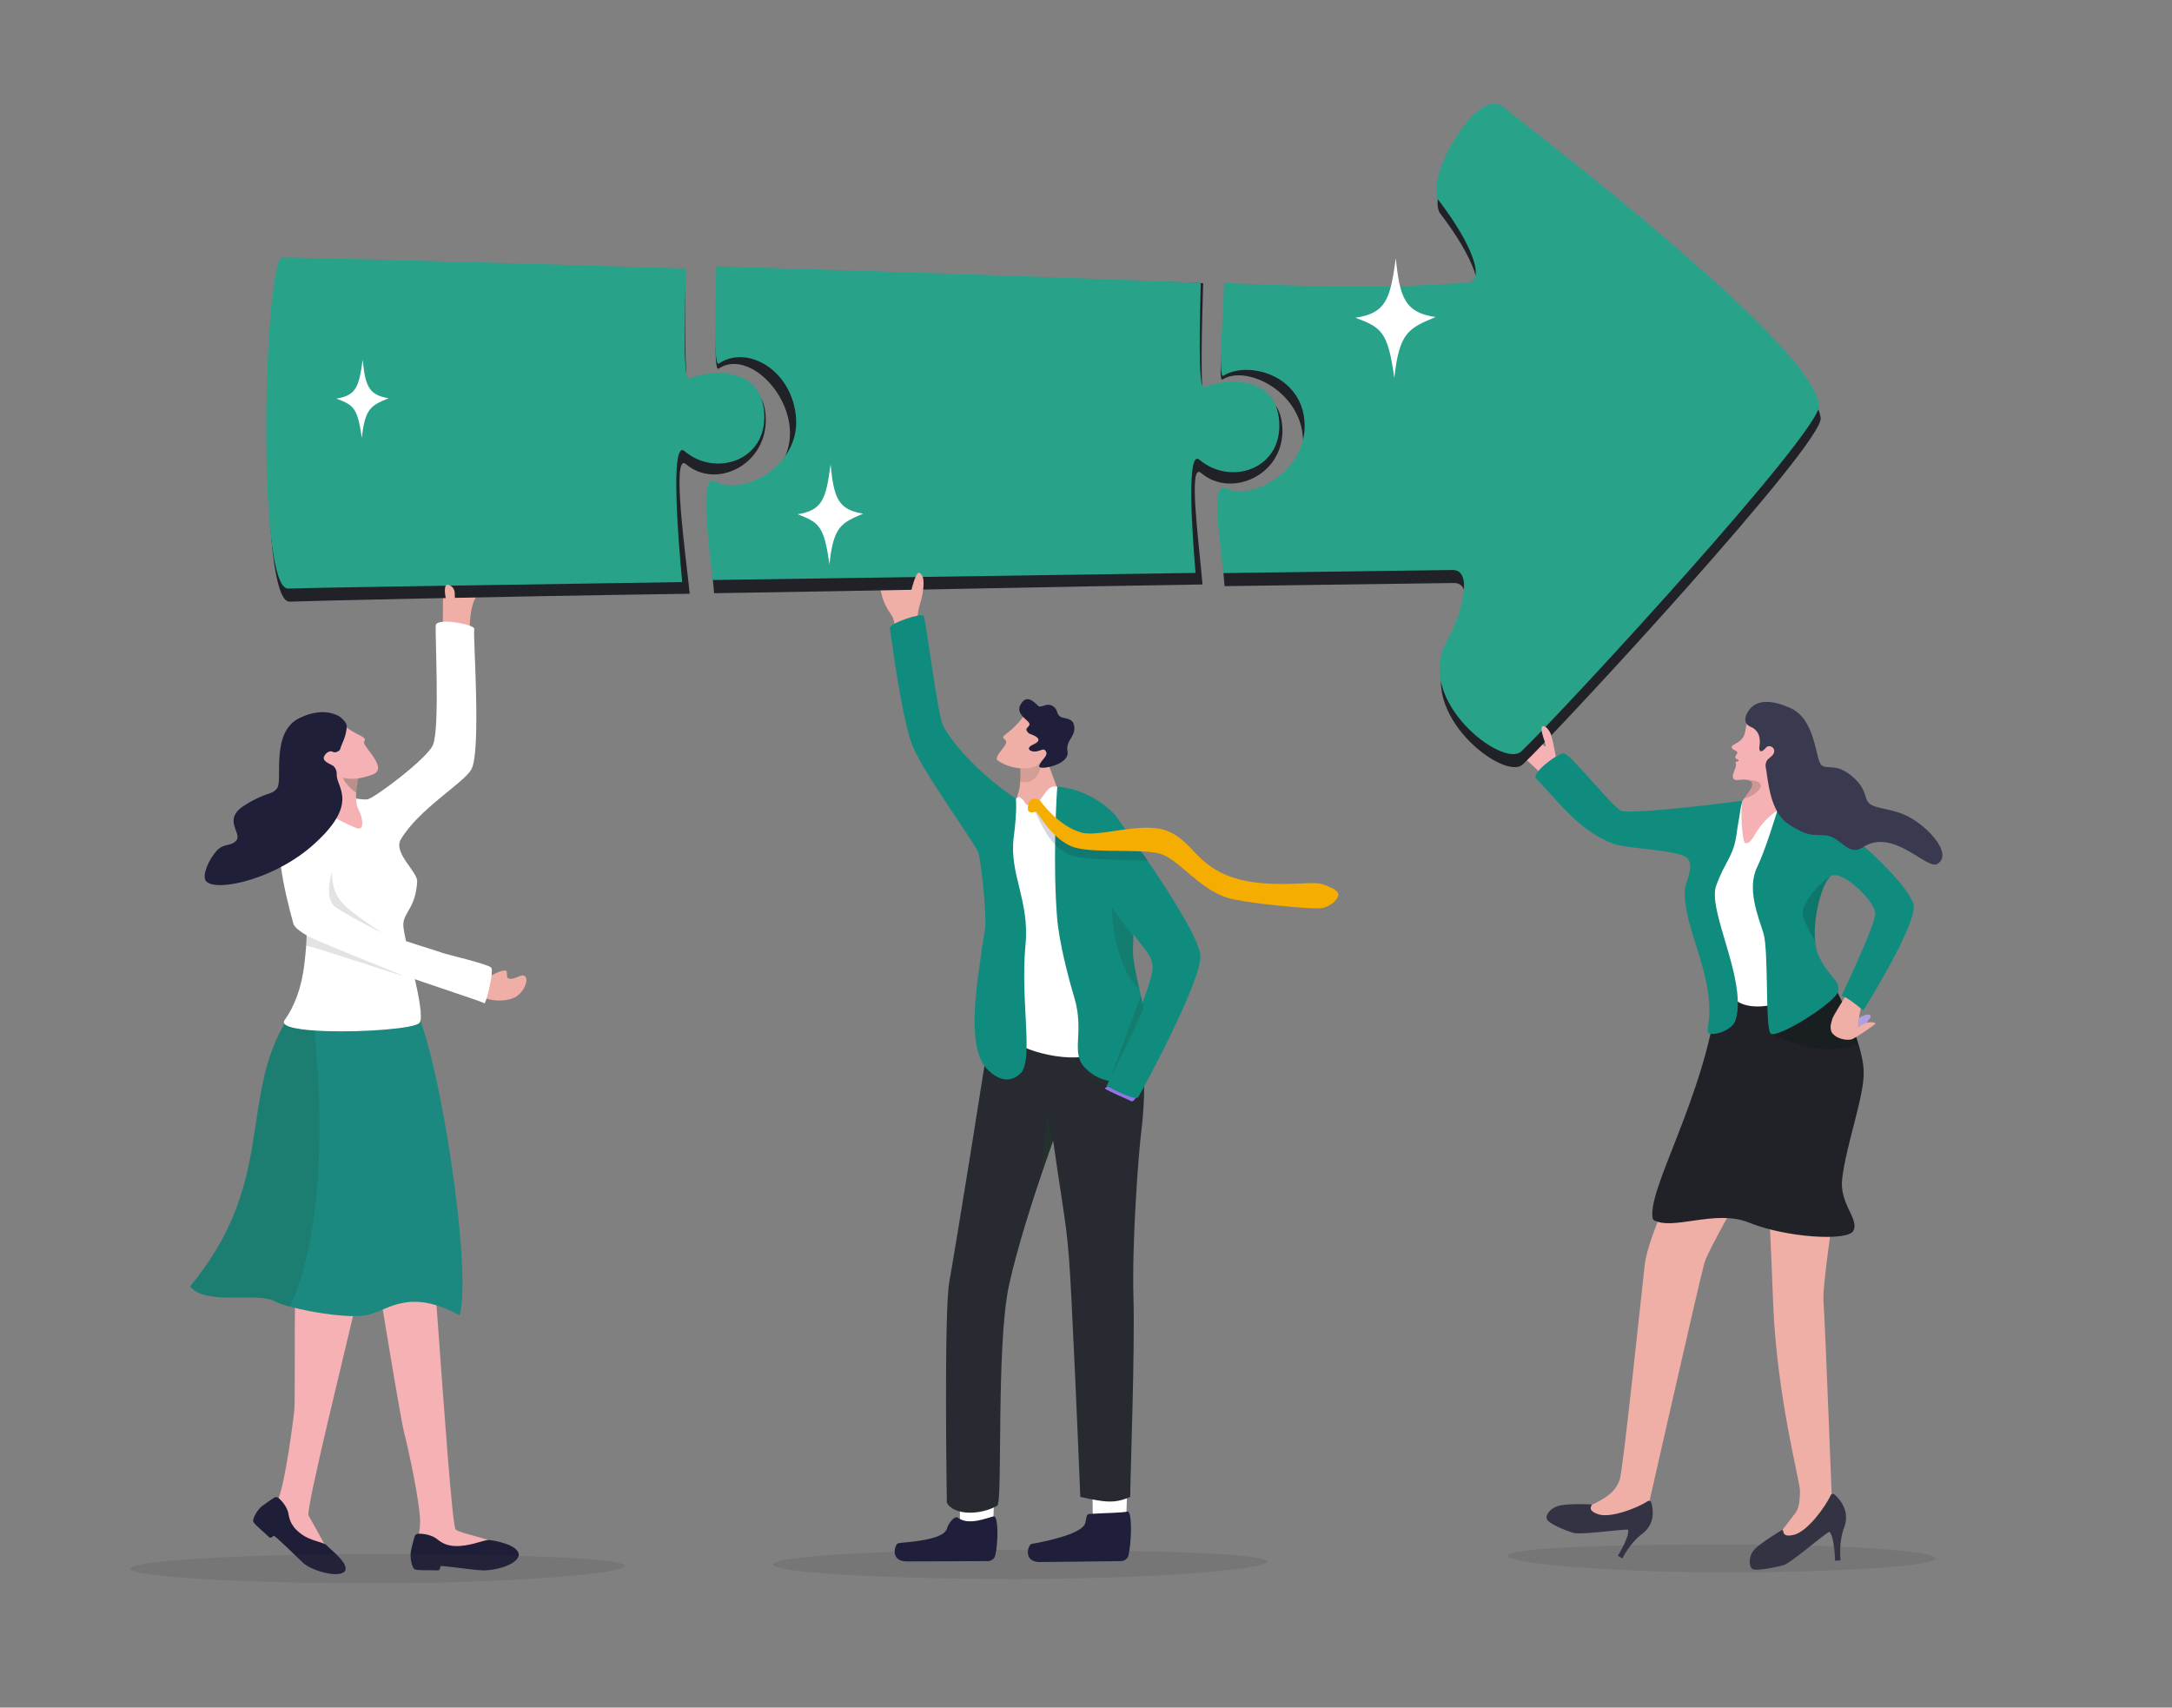 <?xml version="1.0" encoding="utf-8"?>
<!-- Generator: Adobe Illustrator 27.0.0, SVG Export Plug-In . SVG Version: 6.00 Build 0)  -->
<svg version="1.1" id="Layer_1" xmlns="http://www.w3.org/2000/svg" xmlns:xlink="http://www.w3.org/1999/xlink" x="0px" y="0px"
	 viewBox="0 0 2084.7 1639" style="enable-background:new 0 0 2084.7 1639;" xml:space="preserve">
<rect x="0" y="0" width="2084.7" height="1639" fill="#808080" stroke="none"/>
<style type="text/css">
	.st0{opacity:0.14;fill:#343F36;enable-background:new    ;}
	.st1{fill:#EFAEA6;}
	.st2{opacity:0.14;fill:#243B27;enable-background:new    ;}
	.st3{fill:#1F1F3B;}
	.st4{fill:#FFFFFF;}
	.st5{fill:#272A31;}
	.st6{opacity:0.46;fill:#243B27;enable-background:new    ;}
	.st7{opacity:0.54;fill:#243B27;enable-background:new    ;}
	.st8{opacity:0.35;fill:#243B27;enable-background:new    ;}
	.st9{fill:#108C7F;}
	.st10{fill:#9474E7;}
	.st11{opacity:0.18;fill:#243B27;enable-background:new    ;}
	.st12{opacity:0.18;fill:#1F1F39;enable-background:new    ;}
	.st13{fill:#F4AD00;}
	.st14{fill:#F5B1B4;}
	.st15{fill:#333344;}
	.st16{fill:#202228;}
	.st17{opacity:0.28;fill:#09160B;enable-background:new    ;}
	.st18{fill:url(#SVGID_1_);}
	.st19{opacity:0.17;fill:#09160B;enable-background:new    ;}
	.st20{fill:#39394F;}
	.st21{fill:#1F1E39;}
	.st22{fill:#243926;fill-opacity:0;}
	.st23{fill:#1B897F;}
	.st24{opacity:0.16;fill:#243926;enable-background:new    ;}
	.st25{opacity:0.28;fill:#243926;enable-background:new    ;}
	.st26{opacity:0.14;fill:#243926;enable-background:new    ;}
	.st27{fill:#1F1F39;}
	.st28{fill:#28A38A;}
</style>
<path class="st0" d="M1216.3,1498.9c0,7.7-112,16.7-241,16.7s-233.6-6.3-233.6-14s104.6-14,233.6-14S1216.3,1491.2,1216.3,1498.9
	L1216.3,1498.9z"/>
<path class="st1" d="M866.4,631.8c0,0,23.6-4.2,23.8-8.6s-2.2-15-7.6-23.4c-1.7-2.6-2.1-5.8-1.8-9.2c0.4-5.2,2.3-10.9,3.6-15.7
	c1.5-5.6,2.1-10-1.9-10.6c-5.6-0.9-12.8,6.7-19.8-19.2c-1.3-4.9-10.6,1.7-15.1,9.7c-0.4,0.7-0.7,1.3-1,2c-2,4.5-1.5,10.4,0.1,15.9
	c1.9,6.5,5.3,12.7,7.6,15.7c4.9,6.4,4.3,12.5,5.9,22.1C861.9,620.5,864,624.7,866.4,631.8L866.4,631.8z"/>
<path class="st1" d="M992.2,783.5l27.1-7.6c0.2-12.4-13-38.3-14.9-49.4c-2.2-12.1-17.1-23.3-17.1-23.3l-9.1,25.5l0.6,2.1
	c0,0,2.1,21.3-1.7,31c-2.2,5.6-0.9,13.8-6.8,22.3C965.8,790.5,992.2,783.5,992.2,783.5L992.2,783.5z"/>
<path class="st2" d="M979.1,750.2c14.8,4.1,22.3-12.9,18.3-17.3c-2.7-3-12.3-9.9-12.3-9.9l-5.9,3L979.1,750.2L979.1,750.2z"/>
<g>
	<path class="st1" d="M982.2,687.8c-14.2,19.1-23.7,17.5-17.3,22.5c4.9,3.8-12.6,15.9-7.2,19.7c13.2,9.3,32.7,9.4,38.8,3.8
		s17.7-25.2,17.7-25.2L982.2,687.8L982.2,687.8z"/>
	<path class="st3" d="M992.9,706.2c-4.6-2.3-5.4-1.3-7.4-4.8s5.9-4.4,1-9c-4.9-4.6-10.8-9-7-16c5.4-10.2,12.6-3.3,16.9,1.1
		c2.8,2.8,8.4-4,14.6,0.6c4.9,3.6,2.3,6.3,6.5,9.7c2.6,2,11,0.9,13,7.1c3.7,11.6-8,15-5.9,26.2c2.5,13-26.3,18.2-27.1,14.8
		c-0.8-4,8.1-9.8,6.9-13.4c-1.8-5.3-4.3-2.3-9.4-1.3c-5.4,1.1-11.6-2.7-3.6-6.4C999.5,711.2,997,708.3,992.9,706.2L992.9,706.2z"/>
</g>
<path class="st4" d="M921.9,1466.6c-1.2-12-0.3-42.5-0.3-42.5l33.2-1.2l-1.8,45.7l-22,14.5L921.9,1466.6L921.9,1466.6z"/>
<path class="st3" d="M919.2,1456.7c-2.8-2.1-9,5.4-10.3,10.4c-2.9,11.6-40,13-46.6,14.1c-3.4,0.5-8.9,17.5,8.1,17.5
	c14.7-0.1,61.6-0.1,77.7-0.3c3.4,0,6.3-2.2,7.1-5.3c2.9-11.2,3.2-37.3-1.2-37.7C947.8,1456.6,929.9,1464.8,919.2,1456.7
	L919.2,1456.7z"/>
<path class="st4" d="M1049.5,1466.8c-1.3-12-0.6-42.5-0.6-42.5l33.2-1.3l-1.5,45.8l-21.9,14.7L1049.5,1466.8L1049.5,1466.8z"/>
<path class="st3" d="M1045.9,1453.1c-3.6,0.2-2.9,3.6-4.2,8.6c-2.8,11.6-45,19.1-51.6,20.2c-3.4,0.6-8.7,17.6,8.2,17.4
	c14.7-0.2,61.6-0.6,77.7-0.9c3.3-0.1,6.3-2.3,7.1-5.4c2.8-11.2,3.8-41.9-0.7-42.2C1076.3,1452.2,1062.1,1452.1,1045.9,1453.1
	L1045.9,1453.1z"/>
<path class="st5" d="M1097.1,1069.2c-0.4,5.4-1,11.3-1.8,17.8c-2.9,24.3-8.9,106.2-7.4,158.3c1.5,51.8-3.1,172.9-3.1,191.5
	c-15.7,6.9-25.5,4.8-47.9,0c0,0-4-100-8.4-187.5c-3.6-71.1-4.6-63.9-17.7-154.4l0,0c-0.2,0.4-3.3,9.2-8,22.8
	c-9.9,28.9-26.5,79.5-34.4,116.2c-12.4,57.1-5.9,206.1-11.1,211.2c-15.4,9.1-41.6,10-48.5-2.7c0,0-3-184.2,2.5-213
	c3.7-19.6,35.1-211.8,42.1-263.5c0,0,138.4-30.2,142.6,17.1c0.6,6.5,0.8,12.2,0.7,17.6c-0.1,7.3,0.3,14.1,0.7,21.6
	C1098,1034.5,1098.7,1048.4,1097.1,1069.2L1097.1,1069.2z"/>
<path class="st6" d="M1022.9,1069C1022.9,1069,1022.9,1069,1022.9,1069c-0.3-0.1-0.4-0.2-0.4-0.2
	C1022.6,1068.8,1022.9,1069,1022.9,1069L1022.9,1069z"/>
<path class="st7" d="M1010.7,1094.9L1010.7,1094.9c-0.2,0.4-6.2,17.6-10.9,31.1l5.4-54.7C1005.3,1071.4,1005.1,1074.6,1010.7,1094.9
	L1010.7,1094.9z"/>
<path class="st8" d="M1097.9,1055c-1.2-0.2-54.5-11.6-61.7-38.3c0,0,46.4,4,61.2,5.6C1098,1034.5,1098.3,1048.1,1097.9,1055
	L1097.9,1055z"/>
<path class="st4" d="M1014.8,755.2c-12-3.2-13.2,16.6-25.2,17.5c-6.4,0.5-5-2.3-8-5.2c-1.8-1.8-3.6-3.8-6.5-0.8
	c-59.6,61.2,2.5,215.5-5.1,226.2c-6.2,8.8,44.3,28,76,20.3c43.5-10.6,40.8-57.8,39.6-66.8c-1.3-9-29.3-162.3-29.3-162.3
	S1034.1,772.5,1014.8,755.2L1014.8,755.2z"/>
<path class="st9" d="M886.6,591.2c2.7,8,13.3,93.9,18.2,104.3c6.8,14.6,31.6,45,70.2,71.1c0,0,1.5,10.2-2,36.9
	c-4.6,35.3,15.3,60.4,11.3,103.1c-5.2,55.2,8.4,111.7-5.2,124.1c-7.9,7.3-18.9,8.7-32.2-5.1c-20.9-21.7-7.2-92.8-5.2-109.7
	c0.7-6.6,2.4-15.4,3.8-24.6c1.7-11.4-3.8-68.8-7.3-74.9c-10.7-18.8-53.8-77.5-63.2-102.8c-10.1-27.4-20.1-106.3-20.9-110.5
	C853.3,598.1,885.5,587.7,886.6,591.2L886.6,591.2z"/>
<path class="st10" d="M1064,1041.7c-1.2,2.2-4.7,2.2-2.9,3.6c1.8,1.5,23.6,11.1,23.6,11.1s2.1,2.3,4.7-1.5s2.6-7.5,2.6-7.5
	L1064,1041.7L1064,1041.7z"/>
<path class="st9" d="M1102.1,1030c-19,11.9-44.3,12.2-61-5.4c-13.9-14.6,0.2-33.5-10.1-67.6c-5.7-18.9-14.5-52.8-16.4-76.3
	c-4-50.1-0.9-111.4,0.2-125.6c0,0,30.2,0.7,55,26.6c10.4,10.9,17,42.3,18.1,65.2c0.3,7.5,0.6,13.6,0.7,18.7c0.2,10.4,0,17-0.4,24.1
	c-0.1,2.8-0.3,5.8-0.4,9.1l0,0c-0.2,3.8-0.3,8-0.4,13.2c-0.2,8.4,2.7,22.2,6.2,37.5l0,0C1101.3,983.1,1112.3,1023.7,1102.1,1030
	L1102.1,1030z"/>
<path class="st9" d="M1034.3,815c66.6,109.3,70.3,94.8,71.9,112.7c1.7,17.9-44.1,114.6-44.1,114.6s27.5,15.3,30.5,10.6
	s61.8-112.9,59.5-136.2c-2.6-25.6-74.2-125.2-82.7-134.9c-8.4-9.8-44.8-14-44.5,3.5C1025.4,802.7,1034.3,815,1034.3,815L1034.3,815z
	"/>
<path class="st11" d="M1093.6,949.6c-25-22.4-26.8-79-26.8-79l21,28.3l0,0c-0.2,3.8-0.3,8-0.4,13.2
	C1087.2,920.5,1090,934.3,1093.6,949.6L1093.6,949.6z"/>
<path class="st11" d="M1097.6,966.8c-1.7,7.9-32.8,70.3-32.8,70.3l30.2-81.3L1097.6,966.8L1097.6,966.8z"/>
<g>
	<path class="st12" d="M993.4,779.6c1.3-0.6,9.7,25.5,25,36.2c4.2,3,8.9,5.3,14,6.4c14.9,3.3,49.8,3.1,69.1,3.8
		c-3.9-7.4-7.9-8.8-15-20.2c-14.4,2.1-42.2,3.7-49.9,1.5c-5.7-1.6-10.9-4.1-15.7-7.2c-8.9-5.7-16.1-13.2-21.3-19.6
		c-2.7-3.3-2.5-7.5-6.2-8.3C988.3,771.2,991.7,780.4,993.4,779.6L993.4,779.6z"/>
	<path class="st13" d="M987,771.7c0.5-2.3,2.8-5.9,7.8-4.9c3.8,0.8,3.8,2.4,6.5,5.6c8.1,9.8,20.6,22.2,37,26.8
		c16.5,4.6,58.3-11.1,82.2-1.6s27.8,33,62.6,44.6c34.9,11.6,75.8,2.8,86.1,6.4c10.3,3.6,16.3,6.9,15.3,11.1s-7.4,10.2-15.3,11.9
		c-7.9,1.7-74-4.6-90.9-9.8c-27.6-8.4-47.6-37.9-65.4-42.5c-17.9-4.6-57.8-0.5-78.9-5.2c-23.5-5.2-38.3-36.1-40-35.3
		c-1.7,0.8-3.3,1.6-6.3,0.3C986,778.3,986.5,774.1,987,771.7z"/>
</g>
<path class="st14" d="M1495.5,734c-2.8-3.5-4.9-35.2-10.7-30.2c-5.8,5,1.7,15.2-2.7,12c-4.4-3.2-12-23.9-19.3-18.6
	s-19.5,14-10.1,21.7c9.4,7.7,25.6,21.2,29.3,28.2C1485.7,754.1,1495.5,734,1495.5,734L1495.5,734z"/>
<path class="st0" d="M1446.9,1493.2c0,7.4,96.9,16,208.6,16s202.2-6,202.2-13.4s-90.6-13.4-202.2-13.4S1446.9,1485.8,1446.9,1493.2
	L1446.9,1493.2z"/>
<path class="st1" d="M1699.1,1184.3c1,21.9,1.9,44.8,2.8,67.3c3.5,88.3,25.7,170.5,25.7,178.8c0,14-1.8,19.3-6.2,24.2l-13.8,18.1
	l29.9,8.1l21.5-22.1c0,0-7.3-190.9-8.8-209.7c-0.6-7.4,1.9-29.3,5.1-53.3c0.9-7.1,2-14.3,3-21.3c4.4-30.2,8.8-57.7,8.8-57.7
	c-0.1-4.8,9.1-44.9,11.6-49.1c6.6-11.1,7.5-77.4-24.6-70.2c-52.9,11.8-61.7,49.8-61.7,49.8s2.9,57,6.1,126.2L1699.1,1184.3
	L1699.1,1184.3z"/>
<path class="st15" d="M1760.7,1434.4c4.9,4.2,14.9,15.3,9.7,30.8c-6.1,15.3-3.8,32.5-3.8,32.5l-5.3,0.3c0,0-0.5-23.7-5.6-27.8
	c-7.9,4.6-37.4,30.8-44.7,32.4c-7.3,1.6-27.1,6.3-29.8,2.8s-2.9-12.4,3.2-18.7c6.1-6.2,25.9-18.1,25.9-18.1s1.1-0.3,1.2,0.8
	c0.3,2.3,0.9,6.2,10.6,3.7c12.8-3.3,29.9-26.7,35.1-38C1757.8,1433.8,1759.5,1433.4,1760.7,1434.4L1760.7,1434.4z"/>
<path class="st1" d="M1711.2,1028.8l-17.4,10.9c-0.6,0.4-1.2,0.9-1.6,1.5c-5.6,7.6-37.8,44-50.9,61.8c-0.1,0.1-15.1-5.3-15.2-5.2
	c-9.6,15.5-44.4,88.2-47.5,116.2c-4,36.1-20.8,196.5-23.9,206c-3.2,9.5-9.3,15.8-24.4,23.2c-0.2,0.1-0.3,0.1-0.5,0.2l0,0
	c-6.2,2.4-4.5,11.7,2.2,11.7l28.3-0.2c0.7,0,1.3-0.1,1.9-0.3l16.2-5.5c2-0.7,3.5-2.3,3.9-4.4c0,0,49.3-217.5,53.6-232.6
	s63.6-116.8,63.6-116.8c1.2-1.3,27.8,16.6,29.6,16.7c6.3,0.3,22.8-2.6,40.9-37.1c5.4-10.4-7.3-28.7-11.6-34.4
	c-0.8-1.1-2-1.8-3.3-2.2l-39.2-10.3C1714.3,1027.6,1712.6,1027.9,1711.2,1028.8L1711.2,1028.8z"/>
<path class="st15" d="M1562.6,1468.2c-5.8-0.2-24,2.3-37.7,3.2c-6.1,0.4-11.2,0.6-14,0.1c-0.3-0.1-0.5-0.1-0.8-0.2
	c-7.5-2.1-23.4-8.8-25.3-12.9c-2-4.2,3.5-11.3,12.1-13.3c3.6-0.9,9.5-1.2,15.1-1.3c5.7-0.1,11.2,0,13.6,0.1c0.8,0,1.3,0,1.3,0
	s1,0.3,0.6,1.2c-1,2-2.4,5.4,6.6,8.4c12,3.9,37.8-6.2,47.6-12.7c1.1-0.7,2.7-0.2,3.1,1.1c1.8,5.8,4.4,19.9-7.9,29.8
	c-12.7,9.2-19.7,24.1-19.7,24.1l-4.4-2.5C1552.9,1493.3,1564.6,1474.1,1562.6,1468.2L1562.6,1468.2z"/>
<path class="st16" d="M1778.9,1181.3c-5.1,10.4-64.7,6.7-100.5-7.9c-32-13.1-73.9,8.6-91.8-2.7c-7.8-26.1,50.1-117.7,61.6-215.4
	c41.5,16.9,109.6-14.4,109.6-14.4s0.4,0.7,1,1.9c3.8,7.2,17.2,33.8,24.8,58.7c3,9.9,5.1,19.6,5.2,27.7
	c0.4,23.4-16.6,68.7-20.6,101.7C1765,1155.5,1784.7,1169.6,1778.9,1181.3L1778.9,1181.3z"/>
<path class="st4" d="M1689,760.5l-19,9.4l-29.7,99.6c0,0,6.2,61.9,19.6,83.9c17.4,28.8,78.4,0.3,76.1-6.3
	c-20.9-59.9-24.5-185.8-24.5-185.8L1689,760.5L1689,760.5z"/>
<path class="st17" d="M1783.4,1001.5c-35.8,16.8-84-9.5-84-9.5l52.4-43.6l6.8-5.7C1762.5,950,1775.9,976.6,1783.4,1001.5
	L1783.4,1001.5z"/>
<linearGradient id="SVGID_1_" gradientUnits="userSpaceOnUse" x1="-745.506" y1="-205.091" x2="-727.795" y2="-205.091" gradientTransform="matrix(0.972 0.235 0.235 -0.972 2549.365 954.804)">
	<stop  offset="0" style="stop-color:#CBB4EF"/>
	<stop  offset="0.14" style="stop-color:#CBB4ED"/>
	<stop  offset="0.17" style="stop-color:#CCB4EB"/>
	<stop  offset="0.26" style="stop-color:#BBA6E3"/>
	<stop  offset="0.3" style="stop-color:#B29FDF"/>
</linearGradient>
<path class="st18" d="M1790.2,985.2c0,0,2.2-5.5,4.8-8c0.8-0.8,0.5-2.9-0.6-3.2c-5.3-1.6-15.7,6.9-15.7,6.9l-4,5.9l8.1,3
	L1790.2,985.2L1790.2,985.2z"/>
<path class="st1" d="M1770.8,957.1c0,0-12,19-12.2,21c-0.2,2-2.8,6.5-0.9,11.9c1.4,4,9.6,9.3,19.3,7.7c2.7-0.5,24.2-15,23.3-15.4
	c-3.6-2.1-8.8-1.8-17.1,3.9c0.2-8.3,3.6-21.4,3.6-21.4l4.4-7.6l-11.9-6.4L1770.8,957.1L1770.8,957.1z"/>
<path class="st9" d="M1836.9,870.8c-0.4,22.5-48.5,99.1-48.5,99.1c-17.7-14.9-20.8-13.9-21-13.9c0.5-1.1,34.1-71.3,32.5-80.3
	c-2.3-12.8-33.4-42.3-43.1-34.4c-8,6.5-17.1,39.6-14.6,62.8c0.5,4.9,1.6,9.3,3.2,13c9.6,20.9,20.7,23.1,19,34
	c-1.7,10.9-59.6,46.7-65,40.9c-5.4-5.8-1.6-79.6-6.9-96.5c-4.7-15.1-16.2-42.4-6-63.2c7.5-15.3,17.4-47.3,22.1-63.1
	c0.1-0.2,0.1-0.5,0.2-0.7c1.6-5.2,2.5-8.5,2.5-8.5c4.3,1.4,9.2,3.5,14.4,6.3c11.8,6.2,25.4,15.5,39.1,26
	C1801.1,820.3,1837.2,857.4,1836.9,870.8L1836.9,870.8z"/>
<path class="st9" d="M1647.2,850.2c-7.3,20.3,19.4,71.6,20.7,109.7c0,0.5,0,1,0.1,1.5c0.1,6.5-0.5,12.6-2.3,18
	c-2.3,7.4-13.6,12.5-20.9,13c-5.1,0.4-6.5-0.7-5.6-6c8.7-47.8-24.1-95-22.1-132.5c0.3-6,9-21.7,3.1-29.5
	c-6.8-8.9-57.8-9.3-71.9-14.6c-34-12.8-54.2-42.8-74-62.6c-5-5,21.7-25.1,27.1-24c7,1.4,48,53.8,55.3,55.3c10.4,2.1,63.6-3.1,116-10
	c-0.1,0.3-1.8,4.2-2.7,11.6c-0.7,5.6-2.2,12.4-3.2,20.1C1664,822.3,1655.8,826.1,1647.2,850.2L1647.2,850.2z"/>
<path class="st19" d="M1742.3,904.1c-5-8.7-12-21.9-12.3-26.9c-0.4-7.8,11.7-26.9,26.9-35.8C1748.8,847.8,1739.8,881,1742.3,904.1
	L1742.3,904.1z"/>
<path class="st19" d="M1764.9,792.4c-34.4-1.7-48.8-8.7-56.3-23.2c-0.1-0.2-0.2-0.4-0.3-0.6l0.5-0.1l16.9-2.2
	C1737.5,772.5,1751.2,781.8,1764.9,792.4L1764.9,792.4z"/>
<path class="st14" d="M1705.5,778.1c-0.3,0.2-0.5,0.4-0.8,0.6c-21.5,15.3-20.7,30.5-29.3,30.7c-3.4,0.1-5.4-35.1-2.8-40.6
	c0.4-0.8,0.8-1.5,1.4-2.4c3.4-5.3,9.9-11.9,7.1-15.6c-1.2-1.5-3-2.2-5-2.4c-4.3-0.5-9.6,0.9-11.2,0c-4.8-2.7,2.2-11.5,1.3-14.8
	c-1-3.4,0.6-2.3,1.6-2.7c2.5-1,0.5-1.4-1.2-2.5c-2.6-1.7-0.1-3,0.8-5.5c0.9-2.5-4.3-2.5-5.2-5.2s3.2-2.7,8.3-7.1
	c5.9-5.2,3.7-9.9,6.3-15.8c0.2-0.5,0.5-1.1,0.8-1.7l30.7,12.5l3.2,21.1C1711.4,726.6,1731.7,758.6,1705.5,778.1L1705.5,778.1z"/>
<path class="st20" d="M1859.5,829.2c-10.3,6.2-42.3-35.4-71.8-15.8c-11.7,7.8-19-5.1-29.1-9.8c-1.6-0.8-3.4-1.3-5.2-1.6
	c-6.9-0.8-10.9,0-16.8-1.3l0,0c-1.4-0.3-2.8-0.7-4.4-1.3c-1.3-0.5-2.8-1.1-4.4-1.9c-2.9-1.4-6.2-3.2-10.2-5.7
	c-4.2-2.6-7.5-6.2-10.2-10.2c0,0,0,0,0,0c-0.1-0.1-0.2-0.3-0.3-0.4c-9.6-14.9-10.6-36.6-12.3-44.6c-0.6-2.7,0.3-6.4,2.5-8.2
	c2.9-2.3,6.7-5.2,5.4-9c-1.2-3.5-5.9-4-7.4-2.1c-4,4.9-7.6,5.7-6.5-1.5c1.8-11.9-4.6-16.5-7.8-17.8c-2.1-0.9-3.5-2-4.4-3.2l0,0
	c-3.6-4.7,0.5-11,2.2-13.3c8-10.8,22.9-9.4,39.9-1.8c23.9,10.8,23.8,48.6,29.1,54.2c5.4,5.6,12.8-1.8,27.8,9.6
	c17.4,13.4,12.7,22.8,18.8,27.9c5.3,4.5,17.2,4.5,30.5,9.4C1847.5,789.2,1875.8,819.4,1859.5,829.2L1859.5,829.2z"/>
<path class="st19" d="M1690,754.8c-0.2,2.6-6.8,9.8-16.1,11.6c3.4-5.3,9.9-11.9,7.1-15.6c-1.2-1.5-3-2.2-5-2.4
	C1689.2,749.1,1690.3,752.1,1690,754.8z"/>
<path class="st14" d="M337.8,1157c7.2,35.6,10,66.4,3.8,94.4c-6.3,28.1-48.5,198.2-45.5,203.2s14.6,26,17.1,31.3
	s-55.9-16.2-55.7-26.9c0.2-10.7,3.5-5.2,9.9-21.1c6.4-15.9,14-73.1,15.1-85s-1-130.7,3-143.9C289.6,1195.8,337.8,1157,337.8,1157
	L337.8,1157z"/>
<path class="st21" d="M263,1437.6c1.4-0.9,3.2-0.8,4.4,0.3c5.9,5.1,8.5,11.1,9.1,13.4c1.1,4.6,1.1,12.2,11.7,20.4s22.2,8,25.7,11.9
	s23.3,18.7,16.4,25.3c-7.3,5.6-31.7-1.5-39.6-9s-27.7-27.1-28.2-25.8c-2.5,2.8-3.8,1.7-3.8,1.7c-6.1-5.9-15.1-13-15.7-15.6
	s3.7-10.6,8-14.2C254,1443.7,259.8,1439.7,263,1437.6L263,1437.6z"/>
<path class="st14" d="M355,1175.2c0.3,5.2,4.4,32.7,9.8,65.7c1.6,9.9,3.3,20.3,5,30.8c7.9,48.2,16.4,97.3,18.1,103.5
	c3.2,11.9,16,69.6,15.3,87.2c-0.7,17.6-5.9,13.4-2.3,23.8s78.8-0.5,74.5-4.8c-4.3-4.2-33.3-9.5-38-13.2
	c-3.2-2.5-11.3-117.3-17.3-199.8c-0.8-11.1-1.6-21.6-2.3-31.1c-1.8-24.1-3.3-42.3-4.2-49c-3.8-29.2-16.4-21.3-40.7-21.2
	C373,1167.1,354.3,1161.1,355,1175.2L355,1175.2z"/>
<path class="st21" d="M397.9,1474.9c0.5-1.7,2-2.8,3.7-2.8c8.2-0.1,14.3,2.7,16.4,4.1c4,2.8,9.2,8.6,23.2,7.7s23.5-6.3,28.9-5.7
	s28.7,4.9,27.8,14.8c-1.9,9.3-23.3,14.7-34.6,14.3c-11.3-0.4-41.2-5.3-40.7-3.9c0,3.8-1.9,3.9-1.9,3.9c-8.9-0.4-20.8,0.4-23-1.2
	c-2.2-1.6-4.4-10.7-3.4-16.4C394.9,1485.7,396.8,1478.7,397.9,1474.9L397.9,1474.9z"/>
<path class="st22" d="M283,1264.6c16.5,6.6,41.5,5.6,53.8,7.5c3.1-12.9,3.7-15.5,4.9-20.7c0.2-0.9,0.4-1.9,0.6-2.9l-44.1-11.7
	l-15,16.6C283,1257,283,1260.8,283,1264.6L283,1264.6z"/>
<path class="st22" d="M364.8,1240.9c1.6,9.9,2.9,18,4.6,28.4c15-6.1,35.5-3.3,50.7-0.9c-0.8-11.1-1.6-21.6-2.3-31.1l-2.5-8.6
	L364.8,1240.9z"/>
<path class="st23" d="M182.4,1234.8c15.4,18.9,63.8,4.7,81.8,14.4c2.9,1.6,7.9,3.3,14.2,5c22.1,6,59.8,11.7,75.4,7.7
	c20-5.2,39.5-25.4,87.4,0.6c11.9-43.9-18-236.8-39.6-287.4l0,0c-1.2-2.7-2.3-5-3.4-6.8c0,0-53.3-31.4-99.7-7.6
	c-7.8,4-15.3,9.5-22.4,16.9c-0.1,0.2-0.2,0.4-0.3,0.5C228.3,1054.2,266.1,1134,182.4,1234.8L182.4,1234.8z"/>
<path class="st24" d="M182.4,1234.8c15.4,18.9,63.8,4.7,81.8,14.4c2.9,1.6,7.9,3.3,14.2,5c33.2-73.8,31.3-186.8,23.1-267.9
	c-0.9-9-1.9-17.6-3-25.7c-1.6-12.7-3.3-24.2-5-34.1c-2,20.1-8.1,38.2-17.4,51c-0.1,0.2-0.2,0.4-0.3,0.5
	C228.3,1054.2,266.1,1134,182.4,1234.8L182.4,1234.8z"/>
<path class="st0" d="M599.8,1503c0,7.7-112,16.7-241,16.7s-233.6-6.3-233.6-14s104.6-14,233.6-14S599.8,1495.2,599.8,1503
	L599.8,1503z"/>
<path class="st1" d="M453.7,951.1c11.1,11.1,32.7,11.3,41.9,5.4c10.4-6.6,14-24.2,2.8-19.4c-17.5,7.6-9.1-5-13.2-5.5
	c-6.8-0.8-18.7,9.2-22.2,7.1C460.8,937.4,453.7,951.1,453.7,951.1z"/>
<path class="st1" d="M421.1,627.2c7.9-34.1,0.3-52.1,7.3-63.3c12.9-20.7,40.3-5.2,30.7,6s-7.8,34.4-8.6,37.4
	C445.4,626.4,421.1,627.2,421.1,627.2L421.1,627.2z"/>
<path class="st4" d="M464.8,963c1.6,1.3,9.5-30.9,6.7-34.2c-2.9-3.4-42.5-12.6-46.9-14.2c-13.8-5-58.8-17.1-78.5-29.4
	c-14.4-9-24.7-12.2-66.9-39c20.2,22.1,15,60.7,12.9,79.4c-2.4,21.2-9.2,40.2-19,53.6c-0.1,0.2-0.2,0.4-0.3,0.6
	c-3.3,6.1,15.9,9.1,40.5,9.9c36.3,1.2,84.3-2.5,89.2-7.8c0.6-0.7,1-1.7,1.2-3c2.7-16.6-17.3-80.8-16.6-91.9
	c0.7-11.9,11.8-15.5,13.3-40.9c0.5-9.3-23.3-27.6-15.7-40.4c17.2-29.1,59.7-53.6,67.6-67c9.9-16.8,1.5-130.3,2.9-134.8
	s-35.8-11.3-36.9-3.9c-1,7.4,4.2,99.9-2.9,115.4c-6,13.1-56,50.7-62.6,51.8c-6.5,1.1-22.4-3.7-33.2-3c-10.8,0.7-40.1,22.5-47.9,32.3
	c-8.6,10.9-0.1,54.4,9.9,90.1C287.4,907.5,460.4,959.3,464.8,963L464.8,963z"/>
<path class="st14" d="M344.8,742.8c-4.4,19-3.6,29-0.6,34.4c3,5.4,6.2,18.4,0.1,18.1c-3-0.2-20.5-8.4-26.9-13.2
	c-6.3-4.8-10-14-10-14s14.2-24.1,24.1-44.2C341.3,703.7,344.8,742.8,344.8,742.8L344.8,742.8z"/>
<path class="st25" d="M341.9,760.8c0.2-2.5,0.5-5.3,1-8.5c0.2-1.1,1.6-8.3,1.8-9.5c-1-1-2.8-2.5-3.9-2.8c-1.5-0.3-4.5,0-5.8-1.7
	c-2.2-2.9-6.8,5.2-5,10.1C330.8,750.2,336,757.5,341.9,760.8L341.9,760.8z"/>
<path class="st26" d="M367,895.5c-41.4-27.3-47-32.7-48.6-58.5c-5.3,21.2-1.3,27.2,0.9,31.1C321.6,872,351.6,888.2,367,895.5
	L367,895.5z"/>
<path class="st26" d="M387,936.5c0.5-0.2-92.7-36.9-92.7-38.7c-0.2,4.1-0.2,7.3-0.4,9.9C296.7,907.1,385.3,937.2,387,936.5
	L387,936.5z"/>
<g>
	<path class="st14" d="M328.7,695.6c13.5,10.5,24.7,11.6,20.8,16.2c-3,3.5,24.3,25.5,8.3,31.6c-16,6-32.2,6.9-43.4-7.2
		c-11.2-14.1-18.1-22.1-18.1-22.1L328.7,695.6L328.7,695.6z"/>
	<path class="st27" d="M332.8,696.7c-0.1,10-5.1,17.5-6.1,21.9c-0.6,2.5-5,4.4-7.2,3.1c-2.5-1.5-6.1,0.1-8.2,3.9c-2.6,4.6,4,7,7.7,9
		c2.8,1.5,4.4,5.6,4.2,8.8c-0.8,12.1,23.6,27.9-25.3,69.9c-12.4,10.5-26.7,18.8-40.6,24.8c-28.1,12.1-54.5,14.8-59.8,7.3
		c-3.8-5.4,3.3-21.1,10.5-28.8c7.2-7.8,13.5-3.7,18.8-9.9c6.1-7.1-14-19.9,7.9-33.7c22-13.8,26.3-9.3,31.5-16.8s-6.6-53.4,21.1-66.9
		c19.2-9.4,32.1-5.2,38.2-1.8C328,689,332.8,693.8,332.8,696.7L332.8,696.7z"/>
</g>
<g>
	<path class="st16" d="M658.4,445.5c29.2,25,79.2,0,76.5-45.9s-51.4-32-72.3-23.6c-6.5,2.6-5.1-92.7-4.6-115.9
		c-209.4-6.4-385-1-386.3-0.3c-17.1,9.2-24.3,319.1,6.3,317.7c12.1-0.6,185.4-4.7,384-7.6C658.8,537.9,644,433.2,658.4,445.5
		L658.4,445.5z"/>
	<path class="st28" d="M657,433c29.2,25,79.2,9.7,76.5-36.2s-51.4-41.7-72.3-33.4c-6.5,2.6-3.3-82.5-2.8-105.7
		c-209.4-6.4-386.8-11.1-388.1-10.5c-17.1,9.2-24.3,319.1,6.3,317.7c12.1-0.6,179.6-3.2,378.2-6.2C651.7,526.9,642.6,420.7,657,433z
		"/>
</g>
<g>
	<path class="st16" d="M1152.7,453.9c29.2,25,80.9,1.8,78.1-44c-2.8-45.9-53.1-33.8-73.9-25.5c-6,2.4-2.8-83.8-2.1-112.6
		c-132.4-5.3-308.6,1.3-465.8-3.5c-0.5,23.2-5,89.4,0.8,85.5c27.8-18.8,72.6,25.2,68.1,68.1c-3.1,30.2-36.2,64-67.4,42.4
		c-15.6-10.8-8.1,73-5.1,105.1c155.4-2.3,334.9-6.5,468.8-8.4C1150.5,518.8,1140.3,443.3,1152.7,453.9L1152.7,453.9z"/>
	<path class="st28" d="M1151.3,441.3c29.2,25,79.2,9.7,76.5-36.2s-51.4-41.7-72.3-33.4c-6,2.4-3.7-71.4-3-100.2
		c-132.4-5.3-307.7-11.1-465-15.9c-0.5,23.2-3.4,97.3,2.4,93.4c27.8-18.8,71.4,7.1,74.2,53s-51.5,74.7-77.4,60.1
		c-16.5-9.3-5.8,62.6-2.7,94.6c155.4-2.3,329.7-4.9,463.5-6.8C1143.9,507.9,1138.9,430.7,1151.3,441.3L1151.3,441.3z"/>
</g>
<g>
	<path class="st16" d="M1747.5,401.3c-6.2-59.1-278.3-265.7-303.2-286.1c-25.6-21.1-76.6,70.6-61.9,89.8
		c31.5,41.1,46.7,79.2,25.9,79.2c-17.8,0-65.2,6.7-192.4,1.4c-11.5-0.5-27.4-0.9-39.6-1.4c-0.7,28.8-8.2,83.4-2.8,80
		c22.9-14.6,78.6,12.5,77.2,61.9c-1.3,46-41,73-70.2,48c-12.4-10.6-8.8,46.4-5.2,88.5c126.3-1.8,216.5-3,220.5-3
		c19,0,10.4,38.8-6.1,68.8c-30.9,56.4,54.4,122,71.9,105.3C1501,696.2,1750.1,425.9,1747.5,401.3L1747.5,401.3z"/>
	<path class="st28" d="M1746.1,388.8c-6.2-59.1-278.3-265.7-303.2-286.1c-25.6-21.1-76.6,70.6-61.9,89.8
		c31.5,41.1,46.7,79.2,25.9,79.2c-17.8,0-65.2,6.7-192.4,1.4c-11.5-0.5-27.4-0.9-39.6-1.4c-0.7,28.8-6.2,92.5-0.7,89
		c22.9-14.6,75.1-1.4,77.9,44.5s-48.5,75.5-75.3,63.7c-14.9-6.6-6.5,39-2.9,81.2c126.3-1.8,216.5-3,220.5-3c19,0,10.4,38.8-6.1,68.8
		c-30.9,56.4,54.4,122,71.9,105.3C1499.6,683.7,1748.7,413.4,1746.1,388.8L1746.1,388.8z"/>
</g>
<path class="st1" d="M874.3,567.9c4.9-18.1,6.9-20.9,10.4-16c3.5,4.9,0.7,18.1,0.7,18.1L874.3,567.9L874.3,567.9z"/>
<path class="st1" d="M428.5,577.1c-2.1-8.7-2.7-17.6,2.5-15.5c5.2,2.1,5.6,5.6,5.6,11.5s-7.3,8.3-6.6,6.6
	C430.7,577.9,428.5,577.1,428.5,577.1L428.5,577.1z"/>
<path class="st14" d="M1484,715.2c0,0-7.3-17.4-3.1-18.1s7.7,7.7,7.7,7.7l1.7,8.3L1484,715.2L1484,715.2z"/>
<path class="st4" d="M1301,305c29.2-4.5,33.3-17.3,38.7-57.2c3.8,37.8,8.6,52.2,38.2,56.5c-25.9,10.8-34.9,14.7-39.6,58.4
	C1332,318.4,1326.3,314.5,1301,305L1301,305z"/>
<path class="st4" d="M322.8,382.6c19-2.9,21.8-11.3,25.3-37.3c2.5,24.7,5.6,34,25,36.9c-16.9,7-22.8,9.6-25.8,38.1
	C343.1,391.3,339.4,388.8,322.8,382.6L322.8,382.6z"/>
<path class="st4" d="M765.5,493.6c23.8-3.7,27.3-14.5,31.7-47.8c3.1,31.6,7,43.6,31.3,47.2c-21.2,9-28.6,12.3-32.4,48.8
	C791,504.8,786.3,501.5,765.5,493.6L765.5,493.6z"/>
</svg>

